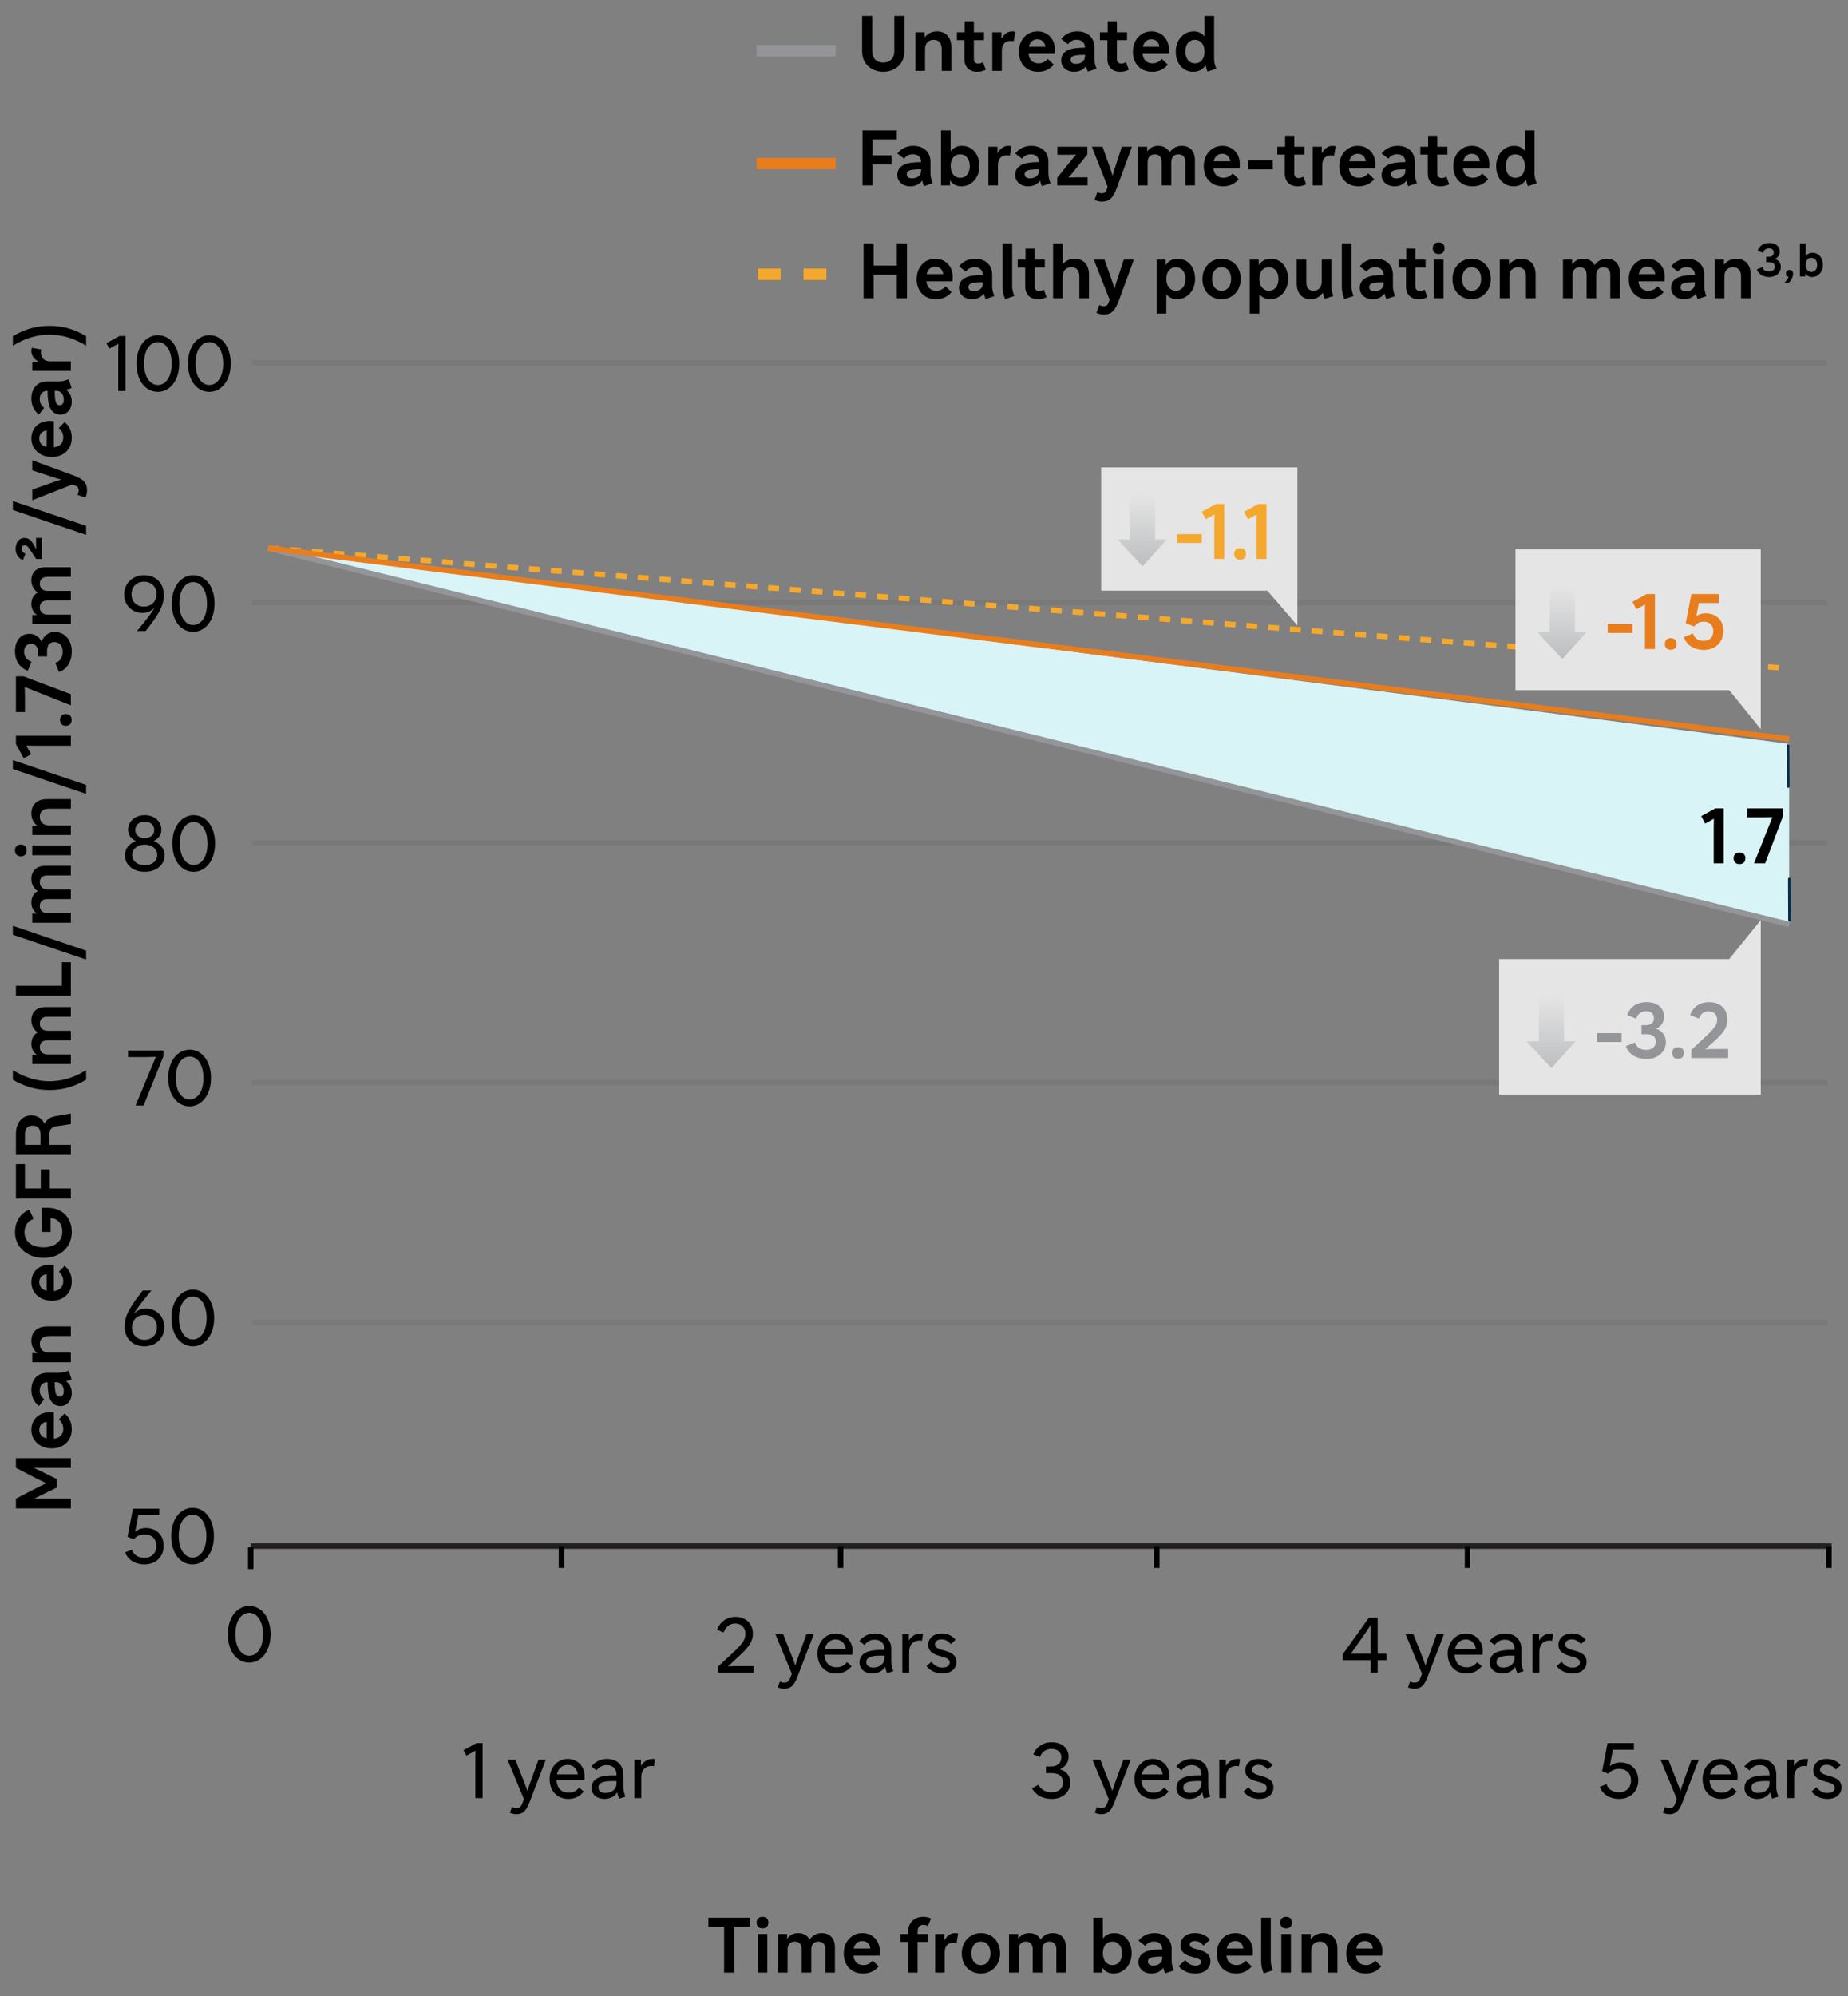 <svg width="339" height="366" viewBox="0 0 339 366" fill="none" xmlns="http://www.w3.org/2000/svg">
<rect x="0" y="0" width="339" height="366" fill="#808080" stroke="none"/>
<path opacity="0.07" d="M46.203 66.5H335.203" stroke="#231F20" stroke-miterlimit="10"/>
<path d="M23.028 61.62V71.7H21.698V64.56L21.726 63.006L20.074 63.916L19.528 62.922L21.908 61.62H23.028ZM28.962 71.854C26.736 71.854 25.042 69.838 25.042 66.646C25.042 63.468 26.82 61.466 28.962 61.466C31.188 61.466 32.882 63.482 32.882 66.674C32.882 69.852 31.104 71.854 28.962 71.854ZM28.962 70.594C30.348 70.594 31.496 69.222 31.496 66.674C31.496 64.098 30.32 62.726 28.962 62.726C27.576 62.726 26.428 64.098 26.428 66.646C26.428 69.222 27.604 70.594 28.962 70.594ZM38.409 71.854C36.183 71.854 34.489 69.838 34.489 66.646C34.489 63.468 36.267 61.466 38.409 61.466C40.635 61.466 42.329 63.482 42.329 66.674C42.329 69.852 40.551 71.854 38.409 71.854ZM38.409 70.594C39.795 70.594 40.943 69.222 40.943 66.674C40.943 64.098 39.767 62.726 38.409 62.726C37.023 62.726 35.875 64.098 35.875 66.646C35.875 69.222 37.051 70.594 38.409 70.594Z" fill="black"/>
<path d="M30.032 283.452C30.032 285.384 28.618 286.854 26.532 286.854C24.754 286.854 23.438 285.972 22.962 284.642L24.18 284.138C24.544 285.132 25.328 285.636 26.504 285.636C27.848 285.636 28.688 284.768 28.688 283.452C28.688 282.178 27.862 281.338 26.476 281.338C25.762 281.338 25.132 281.59 24.53 282.234L23.396 281.786L24.39 276.62H29.22V277.838H25.37L24.796 280.848C25.384 280.4 26.028 280.176 26.77 280.176C28.702 280.176 30.032 281.506 30.032 283.452ZM35.325 286.854C33.099 286.854 31.405 284.838 31.405 281.646C31.405 278.468 33.183 276.466 35.325 276.466C37.551 276.466 39.245 278.482 39.245 281.674C39.245 284.852 37.467 286.854 35.325 286.854ZM35.325 285.594C36.711 285.594 37.859 284.222 37.859 281.674C37.859 279.098 36.683 277.726 35.325 277.726C33.939 277.726 32.791 279.098 32.791 281.646C32.791 284.222 33.967 285.594 35.325 285.594Z" fill="black"/>
<path opacity="0.07" d="M46.203 242.5H335.203" stroke="#231F20" stroke-miterlimit="10"/>
<path d="M30.141 243.298C30.141 245.342 28.601 246.854 26.501 246.854C24.317 246.854 22.861 245.398 22.861 243.2C22.861 241.492 23.547 240.05 25.633 237.348L26.193 236.62H27.775L27.145 237.39C25.885 238.93 25.171 239.868 24.499 240.974C25.143 240.26 25.885 239.938 26.753 239.938C28.699 239.938 30.141 241.366 30.141 243.298ZM26.515 241.1C25.143 241.1 24.205 242.052 24.205 243.41C24.205 244.726 25.171 245.664 26.487 245.664C27.859 245.664 28.797 244.726 28.797 243.354C28.797 242.01 27.873 241.1 26.515 241.1ZM35.37 246.854C33.144 246.854 31.45 244.838 31.45 241.646C31.45 238.468 33.228 236.466 35.37 236.466C37.596 236.466 39.29 238.482 39.29 241.674C39.29 244.852 37.512 246.854 35.37 246.854ZM35.37 245.594C36.756 245.594 37.904 244.222 37.904 241.674C37.904 239.098 36.728 237.726 35.37 237.726C33.984 237.726 32.836 239.098 32.836 241.646C32.836 244.222 34.012 245.594 35.37 245.594Z" fill="black"/>
<path opacity="0.07" d="M46.203 198.5H335.203" stroke="#231F20" stroke-miterlimit="10"/>
<path d="M29.986 192.62V193.642L26.346 202.7H24.876L28.6 193.768L26.836 193.824H23.49V192.62H29.986ZM34.786 202.854C32.56 202.854 30.866 200.838 30.866 197.646C30.866 194.468 32.644 192.466 34.786 192.466C37.012 192.466 38.706 194.482 38.706 197.674C38.706 200.852 36.928 202.854 34.786 202.854ZM34.786 201.594C36.172 201.594 37.32 200.222 37.32 197.674C37.32 195.098 36.144 193.726 34.786 193.726C33.4 193.726 32.252 195.098 32.252 197.646C32.252 200.222 33.428 201.594 34.786 201.594Z" fill="black"/>
<path opacity="0.07" d="M46.203 154.5H335.203" stroke="#231F20" stroke-miterlimit="10"/>
<path d="M26.553 159.854C24.383 159.854 22.913 158.538 22.913 156.83C22.913 155.668 23.669 154.688 24.901 154.212C23.977 153.736 23.501 153.008 23.501 152.14C23.501 150.572 24.817 149.466 26.553 149.466C28.289 149.466 29.605 150.572 29.605 152.14C29.605 153.008 29.115 153.75 28.205 154.212C29.423 154.688 30.193 155.668 30.193 156.83C30.193 158.538 28.723 159.854 26.553 159.854ZM26.553 153.68C27.547 153.68 28.289 153.092 28.289 152.21C28.289 151.258 27.589 150.656 26.553 150.656C25.517 150.656 24.817 151.258 24.817 152.21C24.817 153.092 25.559 153.68 26.553 153.68ZM26.553 158.65C27.911 158.65 28.849 157.866 28.849 156.746C28.849 155.682 27.883 154.87 26.553 154.87C25.223 154.87 24.243 155.696 24.243 156.76C24.243 157.866 25.181 158.65 26.553 158.65ZM35.532 159.854C33.306 159.854 31.613 157.838 31.613 154.646C31.613 151.468 33.391 149.466 35.532 149.466C37.758 149.466 39.453 151.482 39.453 154.674C39.453 157.852 37.675 159.854 35.532 159.854ZM35.532 158.594C36.919 158.594 38.066 157.222 38.066 154.674C38.066 152.098 36.891 150.726 35.532 150.726C34.147 150.726 32.998 152.098 32.998 154.646C32.998 157.222 34.175 158.594 35.532 158.594Z" fill="black"/>
<path opacity="0.07" d="M46.203 110.5H335.203" stroke="#231F20" stroke-miterlimit="10"/>
<path d="M27.285 114.972L26.725 115.7H25.143L25.773 114.93C27.033 113.39 27.747 112.452 28.419 111.346C27.775 112.06 27.033 112.382 26.165 112.382C24.219 112.382 22.777 110.954 22.777 109.022C22.777 106.978 24.317 105.466 26.417 105.466C28.601 105.466 30.057 106.922 30.057 109.12C30.057 110.828 29.371 112.27 27.285 114.972ZM26.403 111.22C27.775 111.22 28.713 110.268 28.713 108.91C28.713 107.594 27.747 106.656 26.431 106.656C25.059 106.656 24.121 107.594 24.121 108.966C24.121 110.31 25.045 111.22 26.403 111.22ZM35.439 115.854C33.213 115.854 31.519 113.838 31.519 110.646C31.519 107.468 33.297 105.466 35.439 105.466C37.665 105.466 39.359 107.482 39.359 110.674C39.359 113.852 37.581 115.854 35.439 115.854ZM35.439 114.594C36.825 114.594 37.973 113.222 37.973 110.674C37.973 108.098 36.797 106.726 35.439 106.726C34.053 106.726 32.905 108.098 32.905 110.646C32.905 113.222 34.081 114.594 35.439 114.594Z" fill="black"/>
<path d="M49.203 100.5L328.203 136.396V169.5L49.3 100.5" fill="#D9F4F7"/>
<path d="M49.203 100.5L328.203 169.5" stroke="#939598" stroke-miterlimit="10"/>
<path d="M46 283.5L336 283.5" stroke="#231F20" stroke-miterlimit="10"/>
<path d="M45.718 304.854C43.492 304.854 41.798 302.838 41.798 299.646C41.798 296.468 43.576 294.466 45.718 294.466C47.944 294.466 49.638 296.482 49.638 299.674C49.638 302.852 47.86 304.854 45.718 304.854ZM45.718 303.594C47.104 303.594 48.252 302.222 48.252 299.674C48.252 297.098 47.076 295.726 45.718 295.726C44.332 295.726 43.184 297.098 43.184 299.646C43.184 302.222 44.36 303.594 45.718 303.594Z" fill="black"/>
<path d="M88.528 319.62V329.7H87.198V322.56L87.226 321.006L85.574 321.916L85.028 320.922L87.408 319.62H88.528ZM100.126 322.672L97.116 330.512C96.514 332.066 95.898 332.654 94.722 332.654C94.344 332.654 93.938 332.57 93.532 332.388L93.924 331.324C94.204 331.478 94.456 331.534 94.708 331.534C95.254 331.534 95.562 331.324 95.786 330.736L96.108 329.896L93.112 322.672H94.54L96.43 327.474L96.752 328.398L97.046 327.474L98.782 322.672H100.126ZM104.139 322.518C105.945 322.518 107.247 323.904 107.247 325.668C107.247 325.92 107.233 326.186 107.205 326.41H102.095C102.165 327.936 103.089 328.72 104.279 328.72C105.091 328.72 105.707 328.426 106.239 327.782L107.079 328.496C106.379 329.406 105.399 329.854 104.237 329.854C102.305 329.854 100.821 328.468 100.821 326.2C100.821 324.086 102.305 322.518 104.139 322.518ZM104.139 323.61C103.201 323.61 102.389 324.254 102.165 325.36H105.987C105.903 324.366 105.189 323.61 104.139 323.61ZM111.332 322.518C113.166 322.518 114.342 323.638 114.342 325.346V327.474C114.342 328.23 114.426 328.594 114.734 329.434L113.586 329.798C113.418 329.42 113.306 329.056 113.236 328.65C112.704 329.448 111.836 329.854 110.87 329.854C109.47 329.854 108.518 329 108.518 327.852C108.518 326.69 109.302 325.878 110.912 325.64C111.528 325.542 112.228 325.514 113.096 325.528V325.374C113.096 324.324 112.41 323.652 111.304 323.652C110.548 323.652 109.96 323.96 109.428 324.618L108.49 323.904C109.162 323.036 110.17 322.518 111.332 322.518ZM109.778 327.782C109.778 328.37 110.226 328.762 111.01 328.762C112.214 328.762 113.096 328.104 113.096 326.97V326.578C112.214 326.55 111.528 326.578 110.94 326.69C110.128 326.844 109.778 327.208 109.778 327.782ZM116.374 329.7V322.672H117.578V323.806C118.082 322.966 118.824 322.518 119.762 322.518C119.916 322.518 120.084 322.532 120.182 322.56L119.972 323.862C119.818 323.82 119.65 323.806 119.468 323.806C118.348 323.806 117.634 324.604 117.634 325.878V329.7H116.374Z" fill="black"/>
<path d="M134.85 297.684C133.842 297.684 133.128 298.3 132.736 299.336L131.532 298.832C132.106 297.362 133.338 296.466 134.906 296.466C136.81 296.466 138.112 297.698 138.112 299.532C138.112 300.974 137.468 301.912 135.522 303.718L133.548 305.552L135.158 305.496H138.252V306.7H131.658V305.636L134.43 303.074C136.166 301.464 136.74 300.68 136.74 299.56C136.74 298.426 136.012 297.684 134.85 297.684ZM149.271 299.672L146.261 307.512C145.659 309.066 145.043 309.654 143.867 309.654C143.489 309.654 143.083 309.57 142.677 309.388L143.069 308.324C143.349 308.478 143.601 308.534 143.853 308.534C144.399 308.534 144.707 308.324 144.931 307.736L145.253 306.896L142.257 299.672H143.685L145.575 304.474L145.897 305.398L146.191 304.474L147.927 299.672H149.271ZM153.283 299.518C155.089 299.518 156.391 300.904 156.391 302.668C156.391 302.92 156.377 303.186 156.349 303.41H151.239C151.309 304.936 152.233 305.72 153.423 305.72C154.235 305.72 154.851 305.426 155.383 304.782L156.223 305.496C155.523 306.406 154.543 306.854 153.381 306.854C151.449 306.854 149.965 305.468 149.965 303.2C149.965 301.086 151.449 299.518 153.283 299.518ZM153.283 300.61C152.345 300.61 151.533 301.254 151.309 302.36H155.131C155.047 301.366 154.333 300.61 153.283 300.61ZM160.476 299.518C162.31 299.518 163.486 300.638 163.486 302.346V304.474C163.486 305.23 163.57 305.594 163.878 306.434L162.73 306.798C162.562 306.42 162.45 306.056 162.38 305.65C161.848 306.448 160.98 306.854 160.014 306.854C158.614 306.854 157.662 306 157.662 304.852C157.662 303.69 158.446 302.878 160.056 302.64C160.672 302.542 161.372 302.514 162.24 302.528V302.374C162.24 301.324 161.554 300.652 160.448 300.652C159.692 300.652 159.104 300.96 158.572 301.618L157.634 300.904C158.306 300.036 159.314 299.518 160.476 299.518ZM158.922 304.782C158.922 305.37 159.37 305.762 160.154 305.762C161.358 305.762 162.24 305.104 162.24 303.97V303.578C161.358 303.55 160.672 303.578 160.084 303.69C159.272 303.844 158.922 304.208 158.922 304.782ZM165.518 306.7V299.672H166.722V300.806C167.226 299.966 167.968 299.518 168.906 299.518C169.06 299.518 169.228 299.532 169.326 299.56L169.116 300.862C168.962 300.82 168.794 300.806 168.612 300.806C167.492 300.806 166.778 301.604 166.778 302.878V306.7H165.518ZM172.843 306.854C171.835 306.854 170.729 306.476 169.945 305.496L170.869 304.698C171.471 305.496 172.115 305.762 172.871 305.762C173.795 305.762 174.215 305.37 174.215 304.824C174.215 303.27 170.281 304.18 170.281 301.59C170.281 300.442 171.191 299.518 172.731 299.518C173.823 299.518 174.733 299.952 175.293 300.666L174.397 301.464C173.977 300.904 173.389 300.596 172.731 300.596C171.947 300.596 171.513 301.002 171.513 301.506C171.513 303.018 175.447 302.164 175.447 304.74C175.447 305.902 174.565 306.854 172.843 306.854Z" fill="black"/>
<path d="M191.87 325.122V323.904H192.794C193.942 323.904 194.684 323.288 194.684 322.252C194.684 321.314 194.04 320.684 192.864 320.684C191.912 320.684 191.156 321.16 190.75 322.182L189.546 321.692C190.078 320.362 191.296 319.466 192.892 319.466C194.796 319.466 196.028 320.516 196.028 322.126C196.028 323.05 195.51 323.946 194.432 324.408C195.846 324.856 196.336 325.836 196.336 326.858C196.336 328.58 194.936 329.854 192.934 329.854C191.268 329.854 189.98 329.126 189.308 327.922L190.456 327.264C191.1 328.3 191.926 328.636 192.92 328.636C194.222 328.636 194.992 327.908 194.992 326.83C194.992 325.78 194.334 325.122 192.864 325.122H191.87ZM207.421 322.672L204.411 330.512C203.809 332.066 203.193 332.654 202.017 332.654C201.639 332.654 201.233 332.57 200.827 332.388L201.219 331.324C201.499 331.478 201.751 331.534 202.003 331.534C202.549 331.534 202.857 331.324 203.081 330.736L203.403 329.896L200.407 322.672H201.835L203.725 327.474L204.047 328.398L204.341 327.474L206.077 322.672H207.421ZM211.434 322.518C213.24 322.518 214.542 323.904 214.542 325.668C214.542 325.92 214.528 326.186 214.5 326.41H209.39C209.46 327.936 210.384 328.72 211.574 328.72C212.386 328.72 213.002 328.426 213.534 327.782L214.374 328.496C213.674 329.406 212.694 329.854 211.532 329.854C209.6 329.854 208.116 328.468 208.116 326.2C208.116 324.086 209.6 322.518 211.434 322.518ZM211.434 323.61C210.496 323.61 209.684 324.254 209.46 325.36H213.282C213.198 324.366 212.484 323.61 211.434 323.61ZM218.627 322.518C220.461 322.518 221.637 323.638 221.637 325.346V327.474C221.637 328.23 221.721 328.594 222.029 329.434L220.881 329.798C220.713 329.42 220.601 329.056 220.531 328.65C219.999 329.448 219.131 329.854 218.165 329.854C216.765 329.854 215.813 329 215.813 327.852C215.813 326.69 216.597 325.878 218.207 325.64C218.823 325.542 219.523 325.514 220.391 325.528V325.374C220.391 324.324 219.705 323.652 218.599 323.652C217.843 323.652 217.255 323.96 216.723 324.618L215.785 323.904C216.457 323.036 217.465 322.518 218.627 322.518ZM217.073 327.782C217.073 328.37 217.521 328.762 218.305 328.762C219.509 328.762 220.391 328.104 220.391 326.97V326.578C219.509 326.55 218.823 326.578 218.235 326.69C217.423 326.844 217.073 327.208 217.073 327.782ZM223.669 329.7V322.672H224.873V323.806C225.377 322.966 226.119 322.518 227.057 322.518C227.211 322.518 227.379 322.532 227.477 322.56L227.267 323.862C227.113 323.82 226.945 323.806 226.763 323.806C225.643 323.806 224.929 324.604 224.929 325.878V329.7H223.669ZM230.994 329.854C229.986 329.854 228.88 329.476 228.096 328.496L229.02 327.698C229.622 328.496 230.266 328.762 231.022 328.762C231.946 328.762 232.366 328.37 232.366 327.824C232.366 326.27 228.432 327.18 228.432 324.59C228.432 323.442 229.342 322.518 230.882 322.518C231.974 322.518 232.884 322.952 233.444 323.666L232.548 324.464C232.128 323.904 231.54 323.596 230.882 323.596C230.098 323.596 229.664 324.002 229.664 324.506C229.664 326.018 233.598 325.164 233.598 327.74C233.598 328.902 232.716 329.854 230.994 329.854Z" fill="black"/>
<path d="M254.344 304.404H252.72V306.7H251.418V304.404H246.322V303.326L251.11 296.62H252.72V303.228H254.344V304.404ZM250.494 299.392L247.806 303.228H251.418V299.42L251.474 297.922L250.494 299.392ZM264.872 299.672L261.862 307.512C261.26 309.066 260.644 309.654 259.468 309.654C259.09 309.654 258.684 309.57 258.278 309.388L258.67 308.324C258.95 308.478 259.202 308.534 259.454 308.534C260 308.534 260.308 308.324 260.532 307.736L260.854 306.896L257.858 299.672H259.286L261.176 304.474L261.498 305.398L261.792 304.474L263.528 299.672H264.872ZM268.885 299.518C270.691 299.518 271.993 300.904 271.993 302.668C271.993 302.92 271.979 303.186 271.951 303.41H266.841C266.911 304.936 267.835 305.72 269.025 305.72C269.837 305.72 270.453 305.426 270.985 304.782L271.825 305.496C271.125 306.406 270.145 306.854 268.983 306.854C267.051 306.854 265.567 305.468 265.567 303.2C265.567 301.086 267.051 299.518 268.885 299.518ZM268.885 300.61C267.947 300.61 267.135 301.254 266.911 302.36H270.733C270.649 301.366 269.935 300.61 268.885 300.61ZM276.078 299.518C277.912 299.518 279.088 300.638 279.088 302.346V304.474C279.088 305.23 279.172 305.594 279.48 306.434L278.332 306.798C278.164 306.42 278.052 306.056 277.982 305.65C277.45 306.448 276.582 306.854 275.616 306.854C274.216 306.854 273.264 306 273.264 304.852C273.264 303.69 274.048 302.878 275.658 302.64C276.274 302.542 276.974 302.514 277.842 302.528V302.374C277.842 301.324 277.156 300.652 276.05 300.652C275.294 300.652 274.706 300.96 274.174 301.618L273.236 300.904C273.908 300.036 274.916 299.518 276.078 299.518ZM274.524 304.782C274.524 305.37 274.972 305.762 275.756 305.762C276.96 305.762 277.842 305.104 277.842 303.97V303.578C276.96 303.55 276.274 303.578 275.686 303.69C274.874 303.844 274.524 304.208 274.524 304.782ZM281.12 306.7V299.672H282.324V300.806C282.828 299.966 283.57 299.518 284.508 299.518C284.662 299.518 284.83 299.532 284.928 299.56L284.718 300.862C284.564 300.82 284.396 300.806 284.214 300.806C283.094 300.806 282.38 301.604 282.38 302.878V306.7H281.12ZM288.445 306.854C287.437 306.854 286.331 306.476 285.547 305.496L286.471 304.698C287.073 305.496 287.717 305.762 288.473 305.762C289.397 305.762 289.817 305.37 289.817 304.824C289.817 303.27 285.883 304.18 285.883 301.59C285.883 300.442 286.793 299.518 288.333 299.518C289.425 299.518 290.335 299.952 290.895 300.666L289.999 301.464C289.579 300.904 288.991 300.596 288.333 300.596C287.549 300.596 287.115 301.002 287.115 301.506C287.115 303.018 291.049 302.164 291.049 304.74C291.049 305.902 290.167 306.854 288.445 306.854Z" fill="black"/>
<path d="M300.532 326.452C300.532 328.384 299.118 329.854 297.032 329.854C295.254 329.854 293.938 328.972 293.462 327.642L294.68 327.138C295.044 328.132 295.828 328.636 297.004 328.636C298.348 328.636 299.188 327.768 299.188 326.452C299.188 325.178 298.362 324.338 296.976 324.338C296.262 324.338 295.632 324.59 295.03 325.234L293.896 324.786L294.89 319.62H299.72V320.838H295.87L295.296 323.848C295.884 323.4 296.528 323.176 297.27 323.176C299.202 323.176 300.532 324.506 300.532 326.452ZM311.626 322.672L308.616 330.512C308.014 332.066 307.398 332.654 306.222 332.654C305.844 332.654 305.438 332.57 305.032 332.388L305.424 331.324C305.704 331.478 305.956 331.534 306.208 331.534C306.754 331.534 307.062 331.324 307.286 330.736L307.608 329.896L304.612 322.672H306.04L307.93 327.474L308.252 328.398L308.546 327.474L310.282 322.672H311.626ZM315.639 322.518C317.445 322.518 318.747 323.904 318.747 325.668C318.747 325.92 318.733 326.186 318.705 326.41H313.595C313.665 327.936 314.589 328.72 315.779 328.72C316.591 328.72 317.207 328.426 317.739 327.782L318.579 328.496C317.879 329.406 316.899 329.854 315.737 329.854C313.805 329.854 312.321 328.468 312.321 326.2C312.321 324.086 313.805 322.518 315.639 322.518ZM315.639 323.61C314.701 323.61 313.889 324.254 313.665 325.36H317.487C317.403 324.366 316.689 323.61 315.639 323.61ZM322.832 322.518C324.666 322.518 325.842 323.638 325.842 325.346V327.474C325.842 328.23 325.926 328.594 326.234 329.434L325.086 329.798C324.918 329.42 324.806 329.056 324.736 328.65C324.204 329.448 323.336 329.854 322.37 329.854C320.97 329.854 320.018 329 320.018 327.852C320.018 326.69 320.802 325.878 322.412 325.64C323.028 325.542 323.728 325.514 324.596 325.528V325.374C324.596 324.324 323.91 323.652 322.804 323.652C322.048 323.652 321.46 323.96 320.928 324.618L319.99 323.904C320.662 323.036 321.67 322.518 322.832 322.518ZM321.278 327.782C321.278 328.37 321.726 328.762 322.51 328.762C323.714 328.762 324.596 328.104 324.596 326.97V326.578C323.714 326.55 323.028 326.578 322.44 326.69C321.628 326.844 321.278 327.208 321.278 327.782ZM327.874 329.7V322.672H329.078V323.806C329.582 322.966 330.324 322.518 331.262 322.518C331.416 322.518 331.584 322.532 331.682 322.56L331.472 323.862C331.318 323.82 331.15 323.806 330.968 323.806C329.848 323.806 329.134 324.604 329.134 325.878V329.7H327.874ZM335.199 329.854C334.191 329.854 333.085 329.476 332.301 328.496L333.225 327.698C333.827 328.496 334.471 328.762 335.227 328.762C336.151 328.762 336.571 328.37 336.571 327.824C336.571 326.27 332.637 327.18 332.637 324.59C332.637 323.442 333.547 322.518 335.087 322.518C336.179 322.518 337.089 322.952 337.649 323.666L336.753 324.464C336.333 323.904 335.745 323.596 335.087 323.596C334.303 323.596 333.869 324.002 333.869 324.506C333.869 326.018 337.803 325.164 337.803 327.74C337.803 328.902 336.921 329.854 335.199 329.854Z" fill="black"/>
<path d="M160.265 54.7H158.417V44.62H160.265V48.708H164.521V44.62H166.369V54.7H164.521V50.388H160.265V54.7ZM171.542 47.448C173.418 47.448 174.762 48.82 174.762 50.766C174.762 51.046 174.748 51.312 174.72 51.578H169.932C170.03 52.67 170.702 53.314 171.752 53.314C172.424 53.314 173.012 53.034 173.46 52.502L174.552 53.552C173.908 54.378 172.914 54.868 171.696 54.868C169.554 54.868 168.154 53.384 168.154 51.186C168.154 49.03 169.596 47.448 171.542 47.448ZM171.542 48.904C170.73 48.904 170.17 49.408 169.988 50.276H173.026C172.9 49.408 172.368 48.904 171.542 48.904ZM178.83 47.448C180.776 47.448 182.008 48.582 182.008 50.374V52.418C182.008 53.09 182.092 53.468 182.4 54.308L180.804 54.84C180.65 54.462 180.538 54.14 180.482 53.818C179.992 54.49 179.236 54.868 178.298 54.868C176.926 54.868 175.918 54.014 175.918 52.796C175.918 51.536 176.828 50.752 178.466 50.542C179.068 50.472 179.614 50.43 180.286 50.43V50.402C180.286 49.548 179.698 48.988 178.774 48.988C178.102 48.988 177.556 49.282 177.164 49.8L175.932 48.848C176.576 47.994 177.626 47.448 178.83 47.448ZM177.654 52.67C177.654 53.146 178.018 53.412 178.62 53.412C179.614 53.412 180.286 52.852 180.286 52.026V51.746C179.684 51.732 179.068 51.774 178.606 51.844C177.948 51.956 177.654 52.208 177.654 52.67ZM185.675 52.39C185.675 53.09 185.773 53.482 186.067 54.28L184.387 54.84C184.051 54.126 183.911 53.44 183.911 52.53V44.62H185.675V52.39ZM186.693 47.616H188.121V45.6H189.801V47.616H191.663V49.058H189.801V52.53C189.801 53.062 190.095 53.356 190.627 53.356C190.921 53.356 191.173 53.272 191.481 53.104L191.985 54.49C191.467 54.756 190.977 54.868 190.417 54.868C188.933 54.868 188.065 53.986 188.065 52.502V49.058H186.693V47.616ZM193.181 54.7V44.62H194.945V48.456C195.519 47.77 196.331 47.448 197.129 47.448C198.683 47.448 199.761 48.456 199.761 50.346V54.7H197.997V50.682C197.997 49.492 197.367 49.002 196.541 49.002C195.715 49.002 194.945 49.492 194.945 50.682V54.7H193.181ZM207.99 47.616L205.288 54.98C204.56 56.968 203.916 57.668 202.474 57.668C202.012 57.668 201.536 57.556 201.13 57.36L201.662 55.918C201.942 56.072 202.194 56.142 202.446 56.142C202.936 56.142 203.216 55.918 203.37 55.456L203.538 54.938L200.654 47.616H202.614L204.196 52.11L204.434 52.964L204.672 52.11L206.142 47.616H207.99ZM212.185 57.5V47.616H213.837V48.61C214.327 47.868 215.083 47.448 216.035 47.448C217.911 47.448 219.227 48.96 219.227 51.158C219.227 53.258 217.799 54.868 215.909 54.868C215.097 54.868 214.425 54.546 213.949 53.958V57.5H212.185ZM215.713 49.002C214.635 49.002 213.949 49.828 213.949 51.158C213.949 52.432 214.663 53.314 215.699 53.314C216.777 53.314 217.463 52.474 217.463 51.158C217.463 49.87 216.749 49.002 215.713 49.002ZM224.086 47.448C226.144 47.448 227.6 48.974 227.6 51.158C227.6 53.286 226.088 54.868 224.086 54.868C222.028 54.868 220.572 53.342 220.572 51.158C220.572 49.03 222.084 47.448 224.086 47.448ZM224.086 53.314C225.15 53.314 225.836 52.474 225.836 51.158C225.836 49.842 225.15 49.002 224.086 49.002C223.022 49.002 222.336 49.842 222.336 51.158C222.336 52.474 223.022 53.314 224.086 53.314ZM229.248 57.5V47.616H230.9V48.61C231.39 47.868 232.146 47.448 233.098 47.448C234.974 47.448 236.29 48.96 236.29 51.158C236.29 53.258 234.862 54.868 232.972 54.868C232.16 54.868 231.488 54.546 231.012 53.958V57.5H229.248ZM232.776 49.002C231.698 49.002 231.012 49.828 231.012 51.158C231.012 52.432 231.726 53.314 232.762 53.314C233.84 53.314 234.526 52.474 234.526 51.158C234.526 49.87 233.812 49.002 232.776 49.002ZM242.451 47.616H244.215V52.39C244.215 53.062 244.299 53.44 244.607 54.28L243.011 54.798C242.843 54.392 242.731 54.028 242.661 53.664C242.115 54.49 241.261 54.868 240.407 54.868C238.923 54.868 237.873 53.86 237.873 51.97V47.616H239.637V51.774C239.637 52.866 240.127 53.314 240.967 53.314C241.723 53.314 242.451 52.838 242.451 51.676V47.616ZM247.909 52.39C247.909 53.09 248.007 53.482 248.301 54.28L246.621 54.84C246.285 54.126 246.145 53.44 246.145 52.53V44.62H247.909V52.39ZM252.343 47.448C254.289 47.448 255.521 48.582 255.521 50.374V52.418C255.521 53.09 255.605 53.468 255.913 54.308L254.317 54.84C254.163 54.462 254.051 54.14 253.995 53.818C253.505 54.49 252.749 54.868 251.811 54.868C250.439 54.868 249.431 54.014 249.431 52.796C249.431 51.536 250.341 50.752 251.979 50.542C252.581 50.472 253.127 50.43 253.799 50.43V50.402C253.799 49.548 253.211 48.988 252.287 48.988C251.615 48.988 251.069 49.282 250.677 49.8L249.445 48.848C250.089 47.994 251.139 47.448 252.343 47.448ZM251.167 52.67C251.167 53.146 251.531 53.412 252.133 53.412C253.127 53.412 253.799 52.852 253.799 52.026V51.746C253.197 51.732 252.581 51.774 252.119 51.844C251.461 51.956 251.167 52.208 251.167 52.67ZM256.543 47.616H257.971V45.6H259.651V47.616H261.513V49.058H259.651V52.53C259.651 53.062 259.945 53.356 260.477 53.356C260.771 53.356 261.023 53.272 261.331 53.104L261.835 54.49C261.317 54.756 260.827 54.868 260.267 54.868C258.783 54.868 257.915 53.986 257.915 52.502V49.058H256.543V47.616ZM263.913 44.452C264.585 44.452 264.991 44.844 264.991 45.516C264.991 46.188 264.585 46.58 263.913 46.58C263.241 46.58 262.835 46.188 262.835 45.516C262.835 44.844 263.241 44.452 263.913 44.452ZM263.031 47.616H264.795V54.7H263.031V47.616ZM269.956 47.448C272.014 47.448 273.47 48.974 273.47 51.158C273.47 53.286 271.958 54.868 269.956 54.868C267.898 54.868 266.442 53.342 266.442 51.158C266.442 49.03 267.954 47.448 269.956 47.448ZM269.956 53.314C271.02 53.314 271.706 52.474 271.706 51.158C271.706 49.842 271.02 49.002 269.956 49.002C268.892 49.002 268.206 49.842 268.206 51.158C268.206 52.474 268.892 53.314 269.956 53.314ZM281.697 54.7H279.933V50.682C279.933 49.492 279.303 49.002 278.477 49.002C277.651 49.002 276.881 49.492 276.881 50.682V54.7H275.117V47.616H276.797V48.554C277.371 47.798 278.225 47.448 279.065 47.448C280.619 47.448 281.697 48.456 281.697 50.346V54.7ZM297.154 54.7H295.39V50.402C295.39 49.492 294.942 49.002 294.102 49.002C293.332 49.002 292.814 49.562 292.814 50.402V54.7H291.05V50.402C291.05 49.492 290.602 49.002 289.762 49.002C288.992 49.002 288.474 49.562 288.474 50.402V54.7H286.71V47.616H288.39V48.484C288.852 47.826 289.552 47.448 290.392 47.448C291.386 47.448 292.114 47.868 292.506 48.624C293.01 47.896 293.808 47.448 294.732 47.448C296.244 47.448 297.154 48.442 297.154 50.066V54.7ZM302.164 47.448C304.04 47.448 305.384 48.82 305.384 50.766C305.384 51.046 305.37 51.312 305.342 51.578H300.554C300.652 52.67 301.324 53.314 302.374 53.314C303.046 53.314 303.634 53.034 304.082 52.502L305.174 53.552C304.53 54.378 303.536 54.868 302.318 54.868C300.176 54.868 298.776 53.384 298.776 51.186C298.776 49.03 300.218 47.448 302.164 47.448ZM302.164 48.904C301.352 48.904 300.792 49.408 300.61 50.276H303.648C303.522 49.408 302.99 48.904 302.164 48.904ZM309.451 47.448C311.397 47.448 312.629 48.582 312.629 50.374V52.418C312.629 53.09 312.713 53.468 313.021 54.308L311.425 54.84C311.271 54.462 311.159 54.14 311.103 53.818C310.613 54.49 309.857 54.868 308.919 54.868C307.547 54.868 306.539 54.014 306.539 52.796C306.539 51.536 307.449 50.752 309.087 50.542C309.689 50.472 310.235 50.43 310.907 50.43V50.402C310.907 49.548 310.319 48.988 309.395 48.988C308.723 48.988 308.177 49.282 307.785 49.8L306.553 48.848C307.197 47.994 308.247 47.448 309.451 47.448ZM308.275 52.67C308.275 53.146 308.639 53.412 309.241 53.412C310.235 53.412 310.907 52.852 310.907 52.026V51.746C310.305 51.732 309.689 51.774 309.227 51.844C308.569 51.956 308.275 52.208 308.275 52.67ZM321.14 54.7H319.376V50.682C319.376 49.492 318.746 49.002 317.92 49.002C317.094 49.002 316.324 49.492 316.324 50.682V54.7H314.56V47.616H316.24V48.554C316.814 47.798 317.668 47.448 318.508 47.448C320.062 47.448 321.14 48.456 321.14 50.346V54.7ZM323.996 48.079V47.088H324.45C325.054 47.088 325.374 46.794 325.374 46.315C325.374 45.853 325.071 45.551 324.5 45.551C323.962 45.551 323.593 45.836 323.408 46.366L322.425 45.962C322.702 45.156 323.416 44.551 324.55 44.551C325.735 44.551 326.482 45.181 326.482 46.13C326.482 46.676 326.23 47.18 325.617 47.474C326.39 47.76 326.684 48.348 326.684 48.944C326.684 49.952 325.878 50.801 324.55 50.801C323.341 50.801 322.543 50.204 322.282 49.39L323.29 48.986C323.433 49.507 323.878 49.801 324.517 49.801C325.214 49.801 325.575 49.423 325.575 48.886C325.575 48.407 325.281 48.079 324.576 48.079H323.996ZM328.273 49.507C328.684 49.507 328.92 49.734 328.92 50.188C328.92 50.683 328.726 51.162 328.172 51.859H327.332C327.718 51.448 327.979 51.112 328.113 50.767C327.802 50.708 327.626 50.482 327.626 50.129C327.626 49.734 327.878 49.507 328.273 49.507ZM332.489 46.349C333.614 46.349 334.404 47.264 334.404 48.575C334.404 49.843 333.547 50.801 332.413 50.801C331.876 50.801 331.447 50.566 331.17 50.146V50.7H330.179V44.652H331.237V46.928C331.54 46.559 331.968 46.349 332.489 46.349ZM332.287 47.281C331.649 47.281 331.237 47.777 331.237 48.575C331.237 49.348 331.666 49.868 332.287 49.868C332.934 49.868 333.346 49.373 333.346 48.575C333.346 47.802 332.917 47.281 332.287 47.281Z" fill="black"/>
<path d="M139 50.3H153.5" stroke="#F5A82E" stroke-width="2.1" stroke-miterlimit="10" stroke-dasharray="4.2 4.2"/>
<path d="M13 276.58H2.92V274.788L6.854 272.758L8.492 271.96L6.854 271.176L2.92 269.146V267.368H13V269.16H7.582L6.182 269.118L10.41 271.19V272.758L6.182 274.83L7.582 274.788H13V276.58ZM5.748 262.183C5.748 260.307 7.12 258.963 9.066 258.963C9.346 258.963 9.612 258.977 9.878 259.005L9.878 263.793C10.97 263.695 11.614 263.023 11.614 261.973C11.614 261.301 11.334 260.713 10.802 260.265L11.852 259.173C12.678 259.817 13.168 260.811 13.168 262.029C13.168 264.171 11.684 265.571 9.486 265.571C7.33 265.571 5.748 264.129 5.748 262.183ZM7.204 262.183C7.204 262.995 7.708 263.555 8.576 263.737L8.576 260.699C7.708 260.825 7.204 261.357 7.204 262.183ZM5.748 254.896C5.748 252.95 6.882 251.718 8.674 251.718H10.718C11.39 251.718 11.768 251.634 12.608 251.326L13.14 252.922C12.762 253.076 12.44 253.188 12.118 253.244C12.79 253.734 13.168 254.49 13.168 255.428C13.168 256.8 12.314 257.808 11.096 257.808C9.836 257.808 9.052 256.898 8.842 255.26C8.772 254.658 8.73 254.112 8.73 253.44H8.702C7.848 253.44 7.288 254.028 7.288 254.952C7.288 255.624 7.582 256.17 8.1 256.562L7.148 257.794C6.294 257.15 5.748 256.1 5.748 254.896ZM10.97 256.072C11.446 256.072 11.712 255.708 11.712 255.106C11.712 254.112 11.152 253.44 10.326 253.44H10.046C10.032 254.042 10.074 254.658 10.144 255.12C10.256 255.778 10.508 256.072 10.97 256.072ZM13 243.206V244.97H8.982C7.792 244.97 7.302 245.6 7.302 246.426C7.302 247.252 7.792 248.022 8.982 248.022H13V249.786H5.916V248.106H6.854C6.098 247.532 5.748 246.678 5.748 245.838C5.748 244.284 6.756 243.206 8.646 243.206H13ZM5.748 235.113C5.748 233.237 7.12 231.893 9.066 231.893C9.346 231.893 9.612 231.907 9.878 231.935L9.878 236.723C10.97 236.625 11.614 235.953 11.614 234.903C11.614 234.231 11.334 233.643 10.802 233.195L11.852 232.103C12.678 232.747 13.168 233.741 13.168 234.959C13.168 237.101 11.684 238.501 9.486 238.501C7.33 238.501 5.748 237.059 5.748 235.113ZM7.204 235.113C7.204 235.925 7.708 236.485 8.576 236.667L8.576 233.629C7.708 233.755 7.204 234.287 7.204 235.113ZM7.694 221.455H8.702C11.558 221.455 13.168 223.415 13.168 225.851C13.168 228.777 10.998 230.639 7.96 230.639C4.992 230.639 2.752 228.637 2.752 225.963C2.752 223.989 3.676 222.505 5.37 221.805L6.168 223.499C5.104 223.863 4.488 224.773 4.488 225.949C4.488 227.643 5.846 228.707 7.96 228.707C10.06 228.707 11.432 227.587 11.432 225.851C11.432 224.367 10.55 223.359 9.276 223.359V225.879H7.694V221.455ZM2.92 219.746L2.92 213.446H4.572V217.898H7.484V214.426H9.136V217.898H13V219.746H2.92ZM2.92 211.762L2.92 207.898C2.92 205.896 4.068 204.51 5.72 204.51C6.854 204.51 7.736 205.112 8.17 206.05C8.534 205.238 9.276 204.804 10.298 204.636L13 204.174L13 206.106L10.424 206.498C9.444 206.652 9.08 207.044 9.08 208.01V209.914H13V211.762H2.92ZM4.572 207.898V209.914H7.428V207.912C7.428 206.932 6.854 206.386 5.972 206.386C5.132 206.386 4.572 206.932 4.572 207.898ZM9.08 199.864C6.672 199.864 4.558 199.276 2.36 197.974V196.224C4.558 197.582 6.784 198.254 9.08 198.254C11.376 198.254 13.602 197.582 15.8 196.224V197.974C13.602 199.276 11.488 199.864 9.08 199.864ZM13 184.655V186.419H8.702C7.792 186.419 7.302 186.867 7.302 187.707C7.302 188.477 7.862 188.995 8.702 188.995H13V190.759H8.702C7.792 190.759 7.302 191.207 7.302 192.047C7.302 192.817 7.862 193.335 8.702 193.335H13V195.099H5.916V193.419H6.784C6.126 192.957 5.748 192.257 5.748 191.417C5.748 190.423 6.168 189.695 6.924 189.303C6.196 188.799 5.748 188.001 5.748 187.077C5.748 185.565 6.742 184.655 8.366 184.655H13ZM2.92 182.586V180.738H11.348V176.426H13V182.586H2.92ZM15.8 174.302V175.94L2.36 171.39V169.752L15.8 174.302ZM13 158.747V160.511H8.702C7.792 160.511 7.302 160.959 7.302 161.799C7.302 162.569 7.862 163.087 8.702 163.087H13V164.851H8.702C7.792 164.851 7.302 165.299 7.302 166.139C7.302 166.909 7.862 167.427 8.702 167.427H13V169.191H5.916L5.916 167.511H6.784C6.126 167.049 5.748 166.349 5.748 165.509C5.748 164.515 6.168 163.787 6.924 163.395C6.196 162.891 5.748 162.093 5.748 161.169C5.748 159.657 6.742 158.747 8.366 158.747H13ZM2.752 155.936C2.752 155.264 3.144 154.858 3.816 154.858C4.488 154.858 4.88 155.264 4.88 155.936C4.88 156.608 4.488 157.014 3.816 157.014C3.144 157.014 2.752 156.608 2.752 155.936ZM5.916 156.818V155.054H13V156.818H5.916ZM13 146.519L13 148.283H8.982C7.792 148.283 7.302 148.913 7.302 149.739C7.302 150.565 7.792 151.335 8.982 151.335H13V153.099H5.916V151.419H6.854C6.098 150.845 5.748 149.991 5.748 149.151C5.748 147.597 6.756 146.519 8.646 146.519H13ZM15.8 143.923V145.561L2.36 141.011V139.373L15.8 143.923ZM2.92 134.895H13V136.729H6.532L4.824 136.701L5.706 138.297L4.348 139.025L2.92 136.435L2.92 134.895ZM11.012 131.998C11.012 131.326 11.404 130.92 12.076 130.92C12.748 130.92 13.14 131.326 13.14 131.998C13.14 132.67 12.748 133.076 12.076 133.076C11.404 133.076 11.012 132.67 11.012 131.998ZM2.92 124.013H4.306L13 127.289V129.333L4.53 125.959L4.572 127.387V130.565H2.92L2.92 124.013ZM8.632 120.358H6.98V119.602C6.98 118.594 6.49 118.062 5.692 118.062C4.922 118.062 4.418 118.566 4.418 119.518C4.418 120.414 4.894 121.03 5.776 121.338L5.104 122.976C3.76 122.514 2.752 121.324 2.752 119.434C2.752 117.46 3.802 116.214 5.384 116.214C6.294 116.214 7.134 116.634 7.624 117.656C8.1 116.368 9.08 115.878 10.074 115.878C11.754 115.878 13.168 117.222 13.168 119.434C13.168 121.45 12.174 122.78 10.816 123.214L10.144 121.534C11.012 121.296 11.502 120.554 11.502 119.49C11.502 118.328 10.872 117.726 9.976 117.726C9.178 117.726 8.632 118.216 8.632 119.392V120.358ZM13 104.005V105.769H8.702C7.792 105.769 7.302 106.217 7.302 107.057C7.302 107.827 7.862 108.345 8.702 108.345H13V110.109H8.702C7.792 110.109 7.302 110.557 7.302 111.397C7.302 112.167 7.862 112.685 8.702 112.685H13V114.449H5.916V112.769H6.784C6.126 112.307 5.748 111.607 5.748 110.767C5.748 109.773 6.168 109.045 6.924 108.653C6.196 108.149 5.748 107.351 5.748 106.427C5.748 104.915 6.742 104.005 8.366 104.005H13ZM3.97 100.633C3.97 101.039 4.222 101.375 4.67 101.515L4.194 102.705C3.354 102.383 2.864 101.599 2.864 100.619C2.864 99.444 3.55 98.645 4.432 98.645C5.16 98.645 5.622 98.925 6.168 99.864L6.672 100.717L6.616 100.087V98.632H7.722V102.509H6.63L5.552 100.857C5.048 100.073 4.81 99.962 4.516 99.962C4.222 99.962 3.97 100.199 3.97 100.633ZM15.8 96.427V98.065L2.36 93.515L2.36 91.877L15.8 96.427ZM5.916 84.396L13.28 87.098C15.268 87.826 15.968 88.47 15.968 89.912C15.968 90.374 15.856 90.85 15.66 91.256L14.218 90.724C14.372 90.444 14.442 90.192 14.442 89.94C14.442 89.45 14.218 89.17 13.756 89.016L13.238 88.848L5.916 91.732V89.772L10.41 88.19L11.264 87.952L10.41 87.714L5.916 86.244V84.396ZM5.748 80.402C5.748 78.526 7.12 77.182 9.066 77.182C9.346 77.182 9.612 77.196 9.878 77.224V82.012C10.97 81.914 11.614 81.242 11.614 80.192C11.614 79.52 11.334 78.932 10.802 78.484L11.852 77.392C12.678 78.036 13.168 79.03 13.168 80.248C13.168 82.39 11.684 83.79 9.486 83.79C7.33 83.79 5.748 82.348 5.748 80.402ZM7.204 80.402C7.204 81.214 7.708 81.774 8.576 81.956V78.918C7.708 79.044 7.204 79.576 7.204 80.402ZM5.748 73.114C5.748 71.168 6.882 69.936 8.674 69.936H10.718C11.39 69.936 11.768 69.852 12.608 69.544L13.14 71.14C12.762 71.294 12.44 71.406 12.118 71.462C12.79 71.952 13.168 72.708 13.168 73.646C13.168 75.018 12.314 76.026 11.096 76.026C9.836 76.026 9.052 75.116 8.842 73.478C8.772 72.876 8.73 72.33 8.73 71.658H8.702C7.848 71.658 7.288 72.246 7.288 73.17C7.288 73.842 7.582 74.388 8.1 74.78L7.148 76.012C6.294 75.368 5.748 74.318 5.748 73.114ZM10.97 74.29C11.446 74.29 11.712 73.926 11.712 73.324C11.712 72.33 11.152 71.658 10.326 71.658H10.046C10.032 72.26 10.074 72.876 10.144 73.338C10.256 73.996 10.508 74.29 10.97 74.29ZM13 68.005H5.916L5.916 66.339H7.106C6.238 65.849 5.748 65.177 5.748 64.379C5.748 64.127 5.776 63.917 5.832 63.777L7.568 64.085C7.526 64.253 7.498 64.477 7.498 64.659C7.498 65.667 8.156 66.255 9.248 66.255H13V68.005ZM9.08 59.75C11.488 59.75 13.602 60.338 15.8 61.64V63.39C13.602 62.032 11.376 61.36 9.08 61.36C6.784 61.36 4.558 62.032 2.36 63.39V61.64C4.558 60.338 6.672 59.75 9.08 59.75Z" fill="black"/>
<path d="M49.203 100.5L327.203 122.5" stroke="#F5A82E" stroke-miterlimit="10" stroke-dasharray="2 2"/>
<path d="M335.5 287.5V283.5" stroke="black" stroke-miterlimit="10"/>
<path d="M46 287.7V283.7" stroke="black" stroke-miterlimit="10"/>
<path d="M154.203 287.5V283.5" stroke="black" stroke-miterlimit="10"/>
<path d="M103 287.5V283.5" stroke="black" stroke-miterlimit="10"/>
<path d="M212.203 287.5V283.5" stroke="black" stroke-miterlimit="10"/>
<path d="M269.203 287.5V283.5" stroke="black" stroke-miterlimit="10"/>
<path d="M238 85.7V114.7L232.483 108.299H202V85.7H238Z" fill="#E5E5E5"/>
<path d="M220.46 99.56H215.91V97.936H220.46V99.56ZM224.587 92.42V102.5H222.753V96.032L222.781 94.324L221.185 95.206L220.457 93.848L223.047 92.42H224.587ZM227.483 100.512C228.155 100.512 228.561 100.904 228.561 101.576C228.561 102.248 228.155 102.64 227.483 102.64C226.811 102.64 226.405 102.248 226.405 101.576C226.405 100.904 226.811 100.512 227.483 100.512ZM232.339 92.42V102.5H230.505V96.032L230.533 94.324L228.937 95.206L228.209 93.848L230.799 92.42H232.339Z" fill="#F5A82E"/>
<mask id="mask0_14831_68414" style="mask-type:luminance" maskUnits="userSpaceOnUse" x="205" y="89" width="10" height="16">
<path d="M214.886 89.7H205V104.7H214.886V89.7Z" fill="white"/>
</mask>
<g mask="url(#mask0_14831_68414)">
<path d="M211.898 98.905H214.034L209.602 103.848L205 98.905H207.298V90.552H211.898V98.905Z" fill="url(#paint0_linear_14831_68414)"/>
</g>
<path d="M316.2 148.22V158.3H314.366V151.832L314.394 150.124L312.798 151.006L312.07 149.648L314.66 148.22H316.2ZM319.096 156.312C319.768 156.312 320.174 156.704 320.174 157.376C320.174 158.048 319.768 158.44 319.096 158.44C318.424 158.44 318.018 158.048 318.018 157.376C318.018 156.704 318.424 156.312 319.096 156.312ZM327.081 148.22V149.606L323.805 158.3H321.761L325.135 149.83L323.707 149.872H320.529V148.22H327.081Z" fill="black"/>
<path d="M328 136.701L328.032 144.219" stroke="#052C48" stroke-width="0.5" stroke-linecap="round" stroke-linejoin="round"/>
<path d="M328.242 161.181L328.275 168.699" stroke="#052C48" stroke-width="0.5" stroke-linecap="round" stroke-linejoin="round"/>
<path d="M49.203 100.5L328.203 135.5" stroke="#E87D1E" stroke-miterlimit="10"/>
<path d="M129.948 351.62H137.564V353.272H134.68V361.7H132.832V353.272H129.948V351.62ZM139.88 351.452C140.552 351.452 140.958 351.844 140.958 352.516C140.958 353.188 140.552 353.58 139.88 353.58C139.208 353.58 138.802 353.188 138.802 352.516C138.802 351.844 139.208 351.452 139.88 351.452ZM138.998 354.616H140.762V361.7H138.998V354.616ZM153.16 361.7H151.396V357.402C151.396 356.492 150.948 356.002 150.108 356.002C149.338 356.002 148.82 356.562 148.82 357.402V361.7H147.056V357.402C147.056 356.492 146.608 356.002 145.768 356.002C144.998 356.002 144.48 356.562 144.48 357.402V361.7H142.716V354.616H144.396V355.484C144.858 354.826 145.558 354.448 146.398 354.448C147.392 354.448 148.12 354.868 148.512 355.624C149.016 354.896 149.814 354.448 150.738 354.448C152.25 354.448 153.16 355.442 153.16 357.066V361.7ZM158.169 354.448C160.045 354.448 161.389 355.82 161.389 357.766C161.389 358.046 161.375 358.312 161.347 358.578H156.559C156.657 359.67 157.329 360.314 158.379 360.314C159.051 360.314 159.639 360.034 160.087 359.502L161.179 360.552C160.535 361.378 159.541 361.868 158.323 361.868C156.181 361.868 154.781 360.384 154.781 358.186C154.781 356.03 156.223 354.448 158.169 354.448ZM158.169 355.904C157.357 355.904 156.797 356.408 156.615 357.276H159.653C159.527 356.408 158.995 355.904 158.169 355.904ZM168.323 361.7H166.559V356.058H165.187V354.616H166.559V354.28C166.559 352.6 167.693 351.452 169.345 351.452C169.905 351.452 170.395 351.55 170.787 351.76L170.227 353.146C169.919 353.006 169.667 352.936 169.387 352.936C168.715 352.936 168.323 353.37 168.323 354.168V354.616H170.227V356.058H168.323V361.7ZM171.55 361.7V354.616H173.216V355.806C173.706 354.938 174.378 354.448 175.176 354.448C175.428 354.448 175.638 354.476 175.778 354.532L175.47 356.268C175.302 356.226 175.078 356.198 174.896 356.198C173.888 356.198 173.3 356.856 173.3 357.948V361.7H171.55ZM179.938 354.448C181.996 354.448 183.452 355.974 183.452 358.158C183.452 360.286 181.94 361.868 179.938 361.868C177.88 361.868 176.424 360.342 176.424 358.158C176.424 356.03 177.936 354.448 179.938 354.448ZM179.938 360.314C181.002 360.314 181.688 359.474 181.688 358.158C181.688 356.842 181.002 356.002 179.938 356.002C178.874 356.002 178.188 356.842 178.188 358.158C178.188 359.474 178.874 360.314 179.938 360.314ZM195.543 361.7H193.779V357.402C193.779 356.492 193.331 356.002 192.491 356.002C191.721 356.002 191.203 356.562 191.203 357.402V361.7H189.439V357.402C189.439 356.492 188.991 356.002 188.151 356.002C187.381 356.002 186.863 356.562 186.863 357.402V361.7H185.099V354.616H186.779V355.484C187.241 354.826 187.941 354.448 188.781 354.448C189.775 354.448 190.503 354.868 190.895 355.624C191.399 354.896 192.197 354.448 193.121 354.448C194.633 354.448 195.543 355.442 195.543 357.066V361.7ZM204.398 354.448C206.274 354.448 207.59 355.974 207.59 358.158C207.59 360.272 206.162 361.868 204.272 361.868C203.376 361.868 202.662 361.476 202.2 360.776V361.7H200.548V351.62H202.312V355.414C202.816 354.798 203.53 354.448 204.398 354.448ZM204.062 356.002C202.998 356.002 202.312 356.828 202.312 358.158C202.312 359.446 203.026 360.314 204.062 360.314C205.14 360.314 205.826 359.488 205.826 358.158C205.826 356.87 205.112 356.002 204.062 356.002ZM211.75 354.448C213.696 354.448 214.928 355.582 214.928 357.374V359.418C214.928 360.09 215.012 360.468 215.32 361.308L213.724 361.84C213.57 361.462 213.458 361.14 213.402 360.818C212.912 361.49 212.156 361.868 211.218 361.868C209.846 361.868 208.838 361.014 208.838 359.796C208.838 358.536 209.748 357.752 211.386 357.542C211.988 357.472 212.534 357.43 213.206 357.43V357.402C213.206 356.548 212.618 355.988 211.694 355.988C211.022 355.988 210.476 356.282 210.084 356.8L208.852 355.848C209.496 354.994 210.546 354.448 211.75 354.448ZM210.574 359.67C210.574 360.146 210.938 360.412 211.54 360.412C212.534 360.412 213.206 359.852 213.206 359.026V358.746C212.604 358.732 211.988 358.774 211.526 358.844C210.868 358.956 210.574 359.208 210.574 359.67ZM219.267 361.868C218.161 361.868 217.041 361.518 216.215 360.51L217.419 359.404C218.077 360.188 218.665 360.412 219.323 360.412C219.995 360.412 220.331 360.118 220.331 359.754C220.331 358.522 216.537 359.292 216.537 356.702C216.537 355.414 217.559 354.448 219.183 354.448C220.415 354.448 221.339 354.896 221.969 355.666L220.737 356.758C220.401 356.212 219.743 355.904 219.197 355.904C218.581 355.904 218.245 356.198 218.245 356.562C218.245 357.794 222.039 357.024 222.039 359.614C222.039 360.86 221.101 361.868 219.267 361.868ZM226.597 354.448C228.473 354.448 229.817 355.82 229.817 357.766C229.817 358.046 229.803 358.312 229.775 358.578H224.987C225.085 359.67 225.757 360.314 226.807 360.314C227.479 360.314 228.067 360.034 228.515 359.502L229.607 360.552C228.963 361.378 227.969 361.868 226.751 361.868C224.609 361.868 223.209 360.384 223.209 358.186C223.209 356.03 224.651 354.448 226.597 354.448ZM226.597 355.904C225.785 355.904 225.225 356.408 225.043 357.276H228.081C227.955 356.408 227.423 355.904 226.597 355.904ZM233.114 359.39C233.114 360.09 233.212 360.482 233.506 361.28L231.826 361.84C231.49 361.126 231.35 360.44 231.35 359.53V351.62H233.114V359.39ZM235.925 351.452C236.597 351.452 237.003 351.844 237.003 352.516C237.003 353.188 236.597 353.58 235.925 353.58C235.253 353.58 234.847 353.188 234.847 352.516C234.847 351.844 235.253 351.452 235.925 351.452ZM235.043 354.616H236.807V361.7H235.043V354.616ZM245.341 361.7H243.577V357.682C243.577 356.492 242.947 356.002 242.121 356.002C241.295 356.002 240.525 356.492 240.525 357.682V361.7H238.761V354.616H240.441V355.554C241.015 354.798 241.869 354.448 242.709 354.448C244.263 354.448 245.341 355.456 245.341 357.346V361.7ZM250.359 354.448C252.235 354.448 253.579 355.82 253.579 357.766C253.579 358.046 253.565 358.312 253.537 358.578H248.749C248.847 359.67 249.519 360.314 250.569 360.314C251.241 360.314 251.829 360.034 252.277 359.502L253.369 360.552C252.725 361.378 251.731 361.868 250.513 361.868C248.371 361.868 246.971 360.384 246.971 358.186C246.971 356.03 248.413 354.448 250.359 354.448ZM250.359 355.904C249.547 355.904 248.987 356.408 248.805 357.276H251.843C251.717 356.408 251.185 355.904 250.359 355.904Z" fill="black"/>
<path d="M158.214 23.92H164.514V25.572H160.062V28.484H163.534V30.136H160.062V34H158.214V23.92ZM167.511 26.748C169.457 26.748 170.689 27.882 170.689 29.674V31.718C170.689 32.39 170.773 32.768 171.081 33.608L169.485 34.14C169.331 33.762 169.219 33.44 169.163 33.118C168.673 33.79 167.917 34.168 166.979 34.168C165.607 34.168 164.599 33.314 164.599 32.096C164.599 30.836 165.509 30.052 167.147 29.842C167.749 29.772 168.295 29.73 168.967 29.73V29.702C168.967 28.848 168.379 28.288 167.455 28.288C166.783 28.288 166.237 28.582 165.845 29.1L164.613 28.148C165.257 27.294 166.307 26.748 167.511 26.748ZM166.335 31.97C166.335 32.446 166.699 32.712 167.301 32.712C168.295 32.712 168.967 32.152 168.967 31.326V31.046C168.365 31.032 167.749 31.074 167.287 31.144C166.629 31.256 166.335 31.508 166.335 31.97ZM176.471 26.748C178.347 26.748 179.663 28.274 179.663 30.458C179.663 32.572 178.235 34.168 176.345 34.168C175.449 34.168 174.735 33.776 174.273 33.076V34H172.621V23.92H174.385V27.714C174.889 27.098 175.603 26.748 176.471 26.748ZM176.135 28.302C175.071 28.302 174.385 29.128 174.385 30.458C174.385 31.746 175.099 32.614 176.135 32.614C177.213 32.614 177.899 31.788 177.899 30.458C177.899 29.17 177.185 28.302 176.135 28.302ZM181.316 34V26.916H182.982V28.106C183.472 27.238 184.144 26.748 184.942 26.748C185.194 26.748 185.404 26.776 185.544 26.832L185.236 28.568C185.068 28.526 184.844 28.498 184.662 28.498C183.654 28.498 183.066 29.156 183.066 30.248V34H181.316ZM189.14 26.748C191.086 26.748 192.318 27.882 192.318 29.674V31.718C192.318 32.39 192.402 32.768 192.71 33.608L191.114 34.14C190.96 33.762 190.848 33.44 190.792 33.118C190.302 33.79 189.546 34.168 188.608 34.168C187.236 34.168 186.228 33.314 186.228 32.096C186.228 30.836 187.138 30.052 188.776 29.842C189.378 29.772 189.924 29.73 190.596 29.73V29.702C190.596 28.848 190.008 28.288 189.084 28.288C188.412 28.288 187.866 28.582 187.474 29.1L186.242 28.148C186.886 27.294 187.936 26.748 189.14 26.748ZM187.964 31.97C187.964 32.446 188.328 32.712 188.93 32.712C189.924 32.712 190.596 32.152 190.596 31.326V31.046C189.994 31.032 189.378 31.074 188.916 31.144C188.258 31.256 187.964 31.508 187.964 31.97ZM199.514 32.53V34H193.942V32.6L196.84 29.002L197.428 28.344L196.28 28.386H193.97V26.916H199.472V28.316L196.602 31.872L195.986 32.572L197.204 32.53H199.514ZM207.636 26.916L204.934 34.28C204.206 36.268 203.562 36.968 202.12 36.968C201.658 36.968 201.182 36.856 200.776 36.66L201.308 35.218C201.588 35.372 201.84 35.442 202.092 35.442C202.582 35.442 202.862 35.218 203.016 34.756L203.184 34.238L200.3 26.916H202.26L203.842 31.41L204.08 32.264L204.318 31.41L205.788 26.916H207.636ZM219.199 34H217.435V29.702C217.435 28.792 216.987 28.302 216.147 28.302C215.377 28.302 214.859 28.862 214.859 29.702V34H213.095V29.702C213.095 28.792 212.647 28.302 211.807 28.302C211.037 28.302 210.519 28.862 210.519 29.702V34H208.755V26.916H210.435V27.784C210.897 27.126 211.597 26.748 212.437 26.748C213.431 26.748 214.159 27.168 214.551 27.924C215.055 27.196 215.853 26.748 216.777 26.748C218.289 26.748 219.199 27.742 219.199 29.366V34ZM224.208 26.748C226.084 26.748 227.428 28.12 227.428 30.066C227.428 30.346 227.414 30.612 227.386 30.878H222.598C222.696 31.97 223.368 32.614 224.418 32.614C225.09 32.614 225.678 32.334 226.126 31.802L227.218 32.852C226.574 33.678 225.58 34.168 224.362 34.168C222.22 34.168 220.82 32.684 220.82 30.486C220.82 28.33 222.262 26.748 224.208 26.748ZM224.208 28.204C223.396 28.204 222.836 28.708 222.654 29.576H225.692C225.566 28.708 225.034 28.204 224.208 28.204ZM233.47 31.06H228.92V29.436H233.47V31.06ZM234.314 26.916H235.742V24.9H237.422V26.916H239.284V28.358H237.422V31.83C237.422 32.362 237.716 32.656 238.248 32.656C238.542 32.656 238.794 32.572 239.102 32.404L239.606 33.79C239.088 34.056 238.598 34.168 238.038 34.168C236.554 34.168 235.686 33.286 235.686 31.802V28.358H234.314V26.916ZM240.802 34V26.916H242.468V28.106C242.958 27.238 243.63 26.748 244.428 26.748C244.68 26.748 244.89 26.776 245.03 26.832L244.722 28.568C244.554 28.526 244.33 28.498 244.148 28.498C243.14 28.498 242.552 29.156 242.552 30.248V34H240.802ZM249.064 26.748C250.94 26.748 252.284 28.12 252.284 30.066C252.284 30.346 252.27 30.612 252.242 30.878H247.454C247.552 31.97 248.224 32.614 249.274 32.614C249.946 32.614 250.534 32.334 250.982 31.802L252.074 32.852C251.43 33.678 250.436 34.168 249.218 34.168C247.076 34.168 245.676 32.684 245.676 30.486C245.676 28.33 247.118 26.748 249.064 26.748ZM249.064 28.204C248.252 28.204 247.692 28.708 247.51 29.576H250.548C250.422 28.708 249.89 28.204 249.064 28.204ZM256.351 26.748C258.297 26.748 259.529 27.882 259.529 29.674V31.718C259.529 32.39 259.613 32.768 259.921 33.608L258.325 34.14C258.171 33.762 258.059 33.44 258.003 33.118C257.513 33.79 256.757 34.168 255.819 34.168C254.447 34.168 253.439 33.314 253.439 32.096C253.439 30.836 254.349 30.052 255.987 29.842C256.589 29.772 257.135 29.73 257.807 29.73V29.702C257.807 28.848 257.219 28.288 256.295 28.288C255.623 28.288 255.077 28.582 254.685 29.1L253.453 28.148C254.097 27.294 255.147 26.748 256.351 26.748ZM255.175 31.97C255.175 32.446 255.539 32.712 256.141 32.712C257.135 32.712 257.807 32.152 257.807 31.326V31.046C257.205 31.032 256.589 31.074 256.127 31.144C255.469 31.256 255.175 31.508 255.175 31.97ZM260.55 26.916H261.978V24.9H263.658V26.916H265.52V28.358H263.658V31.83C263.658 32.362 263.952 32.656 264.484 32.656C264.778 32.656 265.03 32.572 265.338 32.404L265.842 33.79C265.324 34.056 264.834 34.168 264.274 34.168C262.79 34.168 261.922 33.286 261.922 31.802V28.358H260.55V26.916ZM269.982 26.748C271.858 26.748 273.202 28.12 273.202 30.066C273.202 30.346 273.188 30.612 273.16 30.878H268.372C268.47 31.97 269.142 32.614 270.192 32.614C270.864 32.614 271.452 32.334 271.9 31.802L272.992 32.852C272.348 33.678 271.354 34.168 270.136 34.168C267.994 34.168 266.594 32.684 266.594 30.486C266.594 28.33 268.036 26.748 269.982 26.748ZM269.982 28.204C269.17 28.204 268.61 28.708 268.428 29.576H271.466C271.34 28.708 270.808 28.204 269.982 28.204ZM277.675 34.168C275.785 34.168 274.455 32.642 274.455 30.458C274.455 28.344 275.883 26.748 277.773 26.748C278.599 26.748 279.271 27.084 279.733 27.686V23.92H281.497V31.718C281.497 32.39 281.581 32.768 281.889 33.608L280.293 34.14C280.111 33.706 279.999 33.342 279.943 32.95C279.439 33.734 278.655 34.168 277.675 34.168ZM277.969 32.614C279.047 32.614 279.733 31.788 279.733 30.458C279.733 29.17 279.019 28.302 277.983 28.302C276.905 28.302 276.219 29.128 276.219 30.458C276.219 31.746 276.933 32.614 277.969 32.614Z" fill="black"/>
<path d="M138.797 30H153.297" stroke="#E87D1E" stroke-width="2.1" stroke-miterlimit="10"/>
<path d="M165.9 2.92V9.416C165.9 11.908 163.968 13.168 162.022 13.168C160.076 13.168 158.144 11.908 158.144 9.416V2.92H159.992V9.416C159.992 10.76 160.888 11.474 162.022 11.474C163.156 11.474 164.052 10.76 164.052 9.416V2.92H165.9ZM174.511 13H172.747V8.982C172.747 7.792 172.117 7.302 171.291 7.302C170.465 7.302 169.695 7.792 169.695 8.982V13H167.931V5.916H169.611V6.854C170.185 6.098 171.039 5.748 171.879 5.748C173.433 5.748 174.511 6.756 174.511 8.646V13ZM175.539 5.916H176.967V3.9H178.647V5.916H180.509V7.358H178.647V10.83C178.647 11.362 178.941 11.656 179.473 11.656C179.767 11.656 180.019 11.572 180.327 11.404L180.831 12.79C180.313 13.056 179.823 13.168 179.263 13.168C177.779 13.168 176.911 12.286 176.911 10.802V7.358H175.539V5.916ZM182.027 13V5.916H183.693V7.106C184.183 6.238 184.855 5.748 185.653 5.748C185.905 5.748 186.115 5.776 186.255 5.832L185.947 7.568C185.779 7.526 185.555 7.498 185.373 7.498C184.365 7.498 183.777 8.156 183.777 9.248V13H182.027ZM190.289 5.748C192.165 5.748 193.509 7.12 193.509 9.066C193.509 9.346 193.495 9.612 193.467 9.878H188.679C188.777 10.97 189.449 11.614 190.499 11.614C191.171 11.614 191.759 11.334 192.207 10.802L193.299 11.852C192.655 12.678 191.661 13.168 190.443 13.168C188.301 13.168 186.901 11.684 186.901 9.486C186.901 7.33 188.343 5.748 190.289 5.748ZM190.289 7.204C189.477 7.204 188.917 7.708 188.735 8.576H191.773C191.647 7.708 191.115 7.204 190.289 7.204ZM197.576 5.748C199.522 5.748 200.754 6.882 200.754 8.674V10.718C200.754 11.39 200.838 11.768 201.146 12.608L199.55 13.14C199.396 12.762 199.284 12.44 199.228 12.118C198.738 12.79 197.982 13.168 197.044 13.168C195.672 13.168 194.664 12.314 194.664 11.096C194.664 9.836 195.574 9.052 197.212 8.842C197.814 8.772 198.36 8.73 199.032 8.73V8.702C199.032 7.848 198.444 7.288 197.52 7.288C196.848 7.288 196.302 7.582 195.91 8.1L194.678 7.148C195.322 6.294 196.372 5.748 197.576 5.748ZM196.4 10.97C196.4 11.446 196.764 11.712 197.366 11.712C198.36 11.712 199.032 11.152 199.032 10.326V10.046C198.43 10.032 197.814 10.074 197.352 10.144C196.694 10.256 196.4 10.508 196.4 10.97ZM201.775 5.916H203.203V3.9H204.883V5.916H206.745V7.358H204.883V10.83C204.883 11.362 205.177 11.656 205.709 11.656C206.003 11.656 206.255 11.572 206.563 11.404L207.067 12.79C206.549 13.056 206.059 13.168 205.499 13.168C204.015 13.168 203.147 12.286 203.147 10.802V7.358H201.775V5.916ZM211.206 5.748C213.082 5.748 214.426 7.12 214.426 9.066C214.426 9.346 214.412 9.612 214.384 9.878H209.596C209.694 10.97 210.366 11.614 211.416 11.614C212.088 11.614 212.676 11.334 213.124 10.802L214.216 11.852C213.572 12.678 212.578 13.168 211.36 13.168C209.218 13.168 207.818 11.684 207.818 9.486C207.818 7.33 209.26 5.748 211.206 5.748ZM211.206 7.204C210.394 7.204 209.834 7.708 209.652 8.576H212.69C212.564 7.708 212.032 7.204 211.206 7.204ZM218.9 13.168C217.01 13.168 215.68 11.642 215.68 9.458C215.68 7.344 217.108 5.748 218.998 5.748C219.824 5.748 220.496 6.084 220.958 6.686V2.92H222.722V10.718C222.722 11.39 222.806 11.768 223.114 12.608L221.518 13.14C221.336 12.706 221.224 12.342 221.168 11.95C220.664 12.734 219.88 13.168 218.9 13.168ZM219.194 11.614C220.272 11.614 220.958 10.788 220.958 9.458C220.958 8.17 220.244 7.302 219.208 7.302C218.13 7.302 217.444 8.128 217.444 9.458C217.444 10.746 218.158 11.614 219.194 11.614Z" fill="black"/>
<path d="M138.797 9.3H153.297" stroke="#939598" stroke-width="2.1" stroke-miterlimit="10"/>
<path d="M323 100.7V133.7L317.204 126.548H278V100.7H323Z" fill="#E5E5E5"/>
<mask id="mask1_14831_68414" style="mask-type:luminance" maskUnits="userSpaceOnUse" x="282" y="106" width="10" height="16">
<path d="M291.886 106.7H282V121.7H291.886V106.7Z" fill="white"/>
</mask>
<g mask="url(#mask1_14831_68414)">
<path d="M288.898 115.905H291.034L286.602 120.848L282 115.905H284.298V107.552H288.898V115.905Z" fill="url(#paint1_linear_14831_68414)"/>
</g>
<path d="M299.46 116.06H294.91V114.436H299.46V116.06ZM303.587 108.92V119H301.753V112.532L301.781 110.824L300.185 111.706L299.457 110.348L302.047 108.92H303.587ZM306.483 117.012C307.155 117.012 307.561 117.404 307.561 118.076C307.561 118.748 307.155 119.14 306.483 119.14C305.811 119.14 305.405 118.748 305.405 118.076C305.405 117.404 305.811 117.012 306.483 117.012ZM316.142 115.682C316.142 117.614 314.784 119.168 312.572 119.168C310.654 119.168 309.324 118.174 308.89 116.816L310.57 116.144C310.808 117.012 311.508 117.502 312.502 117.502C313.678 117.502 314.294 116.788 314.294 115.682C314.294 114.702 313.636 113.988 312.516 113.988C311.872 113.988 311.312 114.212 310.78 114.87L309.24 114.268L310.262 108.92H315.344V110.572H311.634L311.186 112.966C311.704 112.602 312.236 112.448 312.852 112.448C314.84 112.448 316.142 113.736 316.142 115.682Z" fill="#E87D1E"/>
<path d="M323 200.7V168.7L317.204 175.852H275V200.7H323Z" fill="#E5E5E5"/>
<mask id="mask2_14831_68414" style="mask-type:luminance" maskUnits="userSpaceOnUse" x="280" y="181" width="10" height="16">
<path d="M289.886 181.7H280V196.7H289.886V181.7Z" fill="white"/>
</mask>
<g mask="url(#mask2_14831_68414)">
<path d="M286.898 190.905H289.034L284.602 195.848L280 190.905H282.298V182.552H286.898V190.905Z" fill="url(#paint2_linear_14831_68414)"/>
</g>
<path d="M297.46 191.06H292.91V189.436H297.46V191.06ZM301.111 189.632V187.98H301.867C302.875 187.98 303.407 187.49 303.407 186.692C303.407 185.922 302.903 185.418 301.951 185.418C301.055 185.418 300.439 185.894 300.131 186.776L298.493 186.104C298.955 184.76 300.145 183.752 302.035 183.752C304.009 183.752 305.255 184.802 305.255 186.384C305.255 187.294 304.835 188.134 303.813 188.624C305.101 189.1 305.591 190.08 305.591 191.074C305.591 192.754 304.247 194.168 302.035 194.168C300.019 194.168 298.689 193.174 298.255 191.816L299.935 191.144C300.173 192.012 300.915 192.502 301.979 192.502C303.141 192.502 303.743 191.872 303.743 190.976C303.743 190.178 303.253 189.632 302.077 189.632H301.111ZM307.819 192.012C308.491 192.012 308.897 192.404 308.897 193.076C308.897 193.748 308.491 194.14 307.819 194.14C307.147 194.14 306.741 193.748 306.741 193.076C306.741 192.404 307.147 192.012 307.819 192.012ZM313.376 185.418C312.564 185.418 311.934 185.922 311.682 186.776L310.044 186.104C310.548 184.634 311.808 183.752 313.516 183.752C315.546 183.752 316.876 184.998 316.876 186.902C316.876 188.26 316.344 189.226 314.426 190.948L312.83 192.39L314.09 192.348H317.016V194H310.24V192.516L312.746 190.192C314.426 188.638 315 187.91 315 187C315 186.006 314.398 185.418 313.376 185.418Z" fill="#939598"/>
<defs>
<linearGradient id="paint0_linear_14831_68414" x1="209.517" y1="90.552" x2="209.517" y2="103.848" gradientUnits="userSpaceOnUse">
<stop stop-color="#BCBEC0" stop-opacity="0"/>
<stop offset="1" stop-color="#BCBEC0"/>
</linearGradient>
<linearGradient id="paint1_linear_14831_68414" x1="286.517" y1="107.552" x2="286.517" y2="120.848" gradientUnits="userSpaceOnUse">
<stop stop-color="#BCBEC0" stop-opacity="0"/>
<stop offset="1" stop-color="#BCBEC0"/>
</linearGradient>
<linearGradient id="paint2_linear_14831_68414" x1="284.517" y1="182.552" x2="284.517" y2="195.848" gradientUnits="userSpaceOnUse">
<stop stop-color="#BCBEC0" stop-opacity="0"/>
<stop offset="1" stop-color="#BCBEC0"/>
</linearGradient>
</defs>
</svg>
